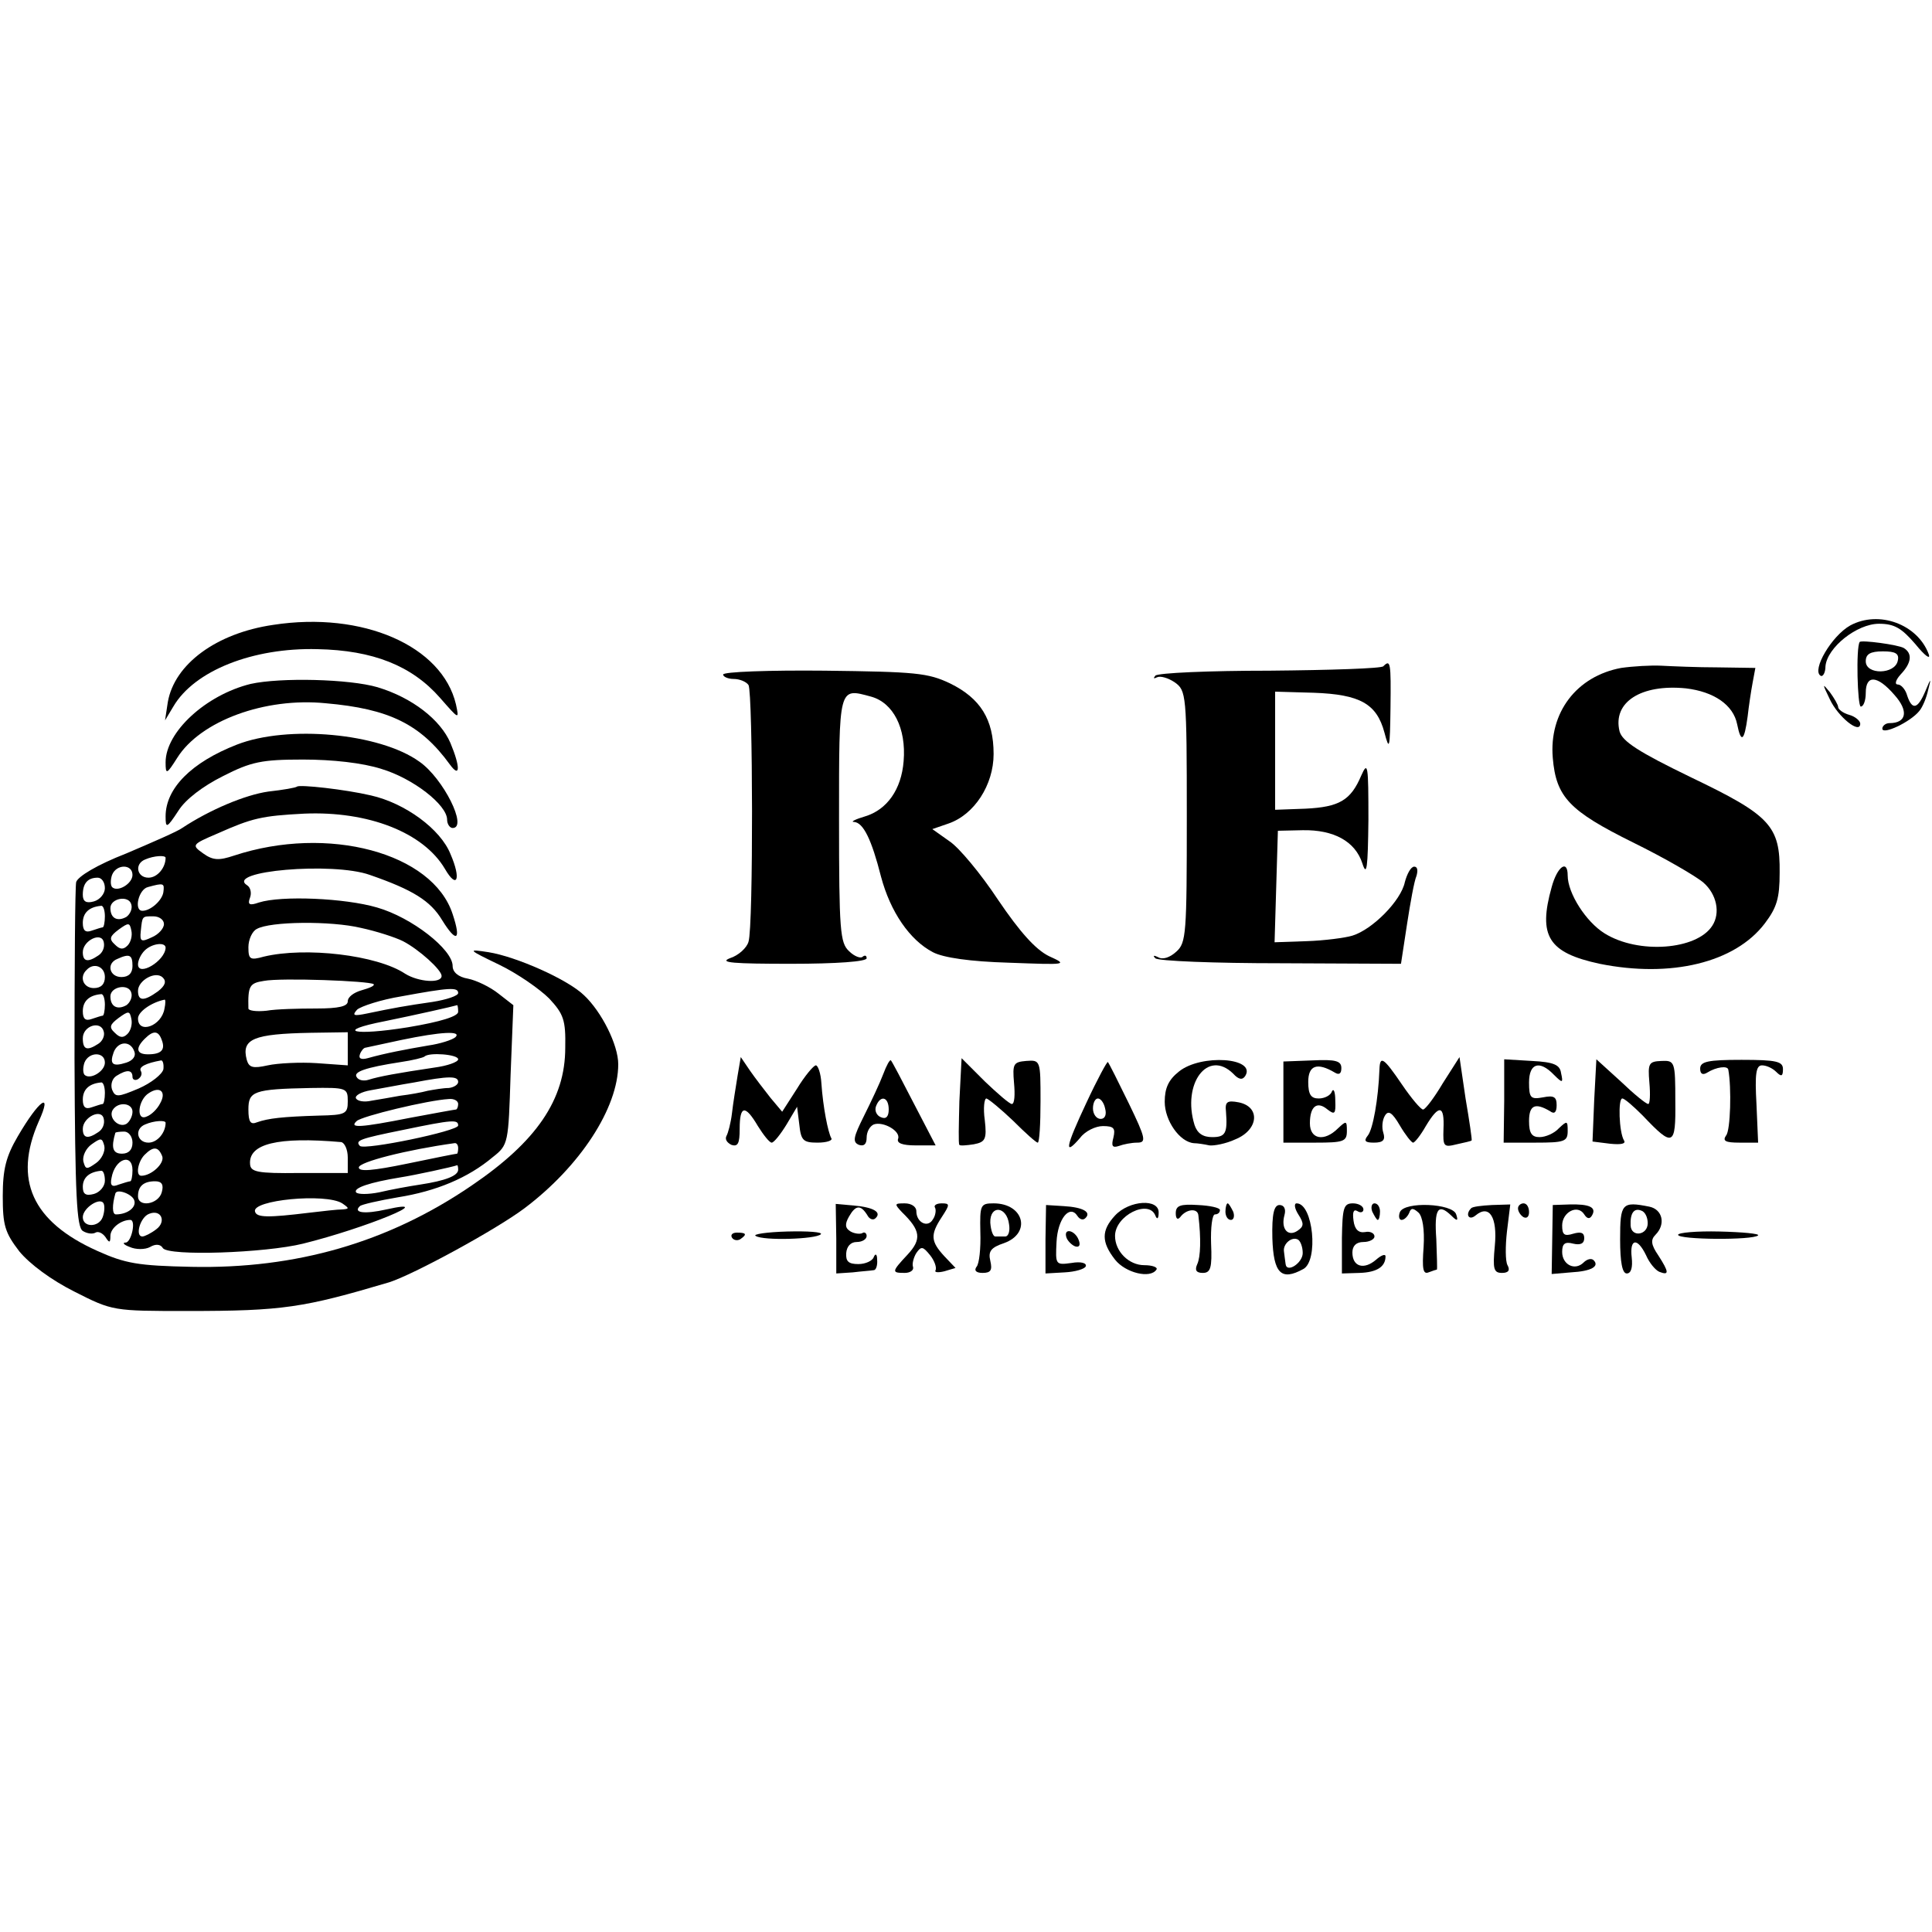 <?xml version="1.0" standalone="no"?>
<!DOCTYPE svg PUBLIC "-//W3C//DTD SVG 20010904//EN"
 "http://www.w3.org/TR/2001/REC-SVG-20010904/DTD/svg10.dtd">
<svg version="1.0" xmlns="http://www.w3.org/2000/svg"
 width="350pt" height="350pt" viewBox="0 0 350 350"
 preserveAspectRatio="xMidYMid meet">
<g transform="translate(0,350) scale(0.1,-0.1)"
fill="#000000" stroke="none">
<path d="M495 2368 c-103 -15 -179 -71 -191 -140 l-5 -33 15 25 c38 65 144
107 261 104 101 -2 171 -30 222 -88 35 -40 35 -40 29 -12 -25 106 -169 169
-331 144z"/>
<path d="M3352 2367 c-34 -19 -70 -81 -54 -91 4 -3 9 5 9 17 3 34 57 77 97 77
28 0 41 -8 66 -37 17 -21 28 -29 24 -18 -20 54 -90 80 -142 52z"/>
<path d="M3369 2337 c-7 -10 -4 -117 2 -117 5 0 9 11 9 25 0 33 21 32 52 -4
26 -29 22 -51 -9 -51 -7 0 -13 -5 -13 -10 0 -12 51 12 67 32 6 7 13 24 16 38
6 23 5 22 -5 -2 -14 -33 -24 -35 -33 -8 -3 11 -11 20 -17 20 -6 0 -4 8 5 18
20 21 22 38 6 48 -10 6 -77 15 -80 11z m69 -34 c-5 -25 -58 -26 -58 -1 0 13 8
18 31 18 23 0 30 -4 27 -17z"/>
<path d="M2506 2293 c-3 -4 -96 -7 -206 -8 -109 0 -202 -4 -207 -9 -4 -5 -3
-6 3 -3 6 3 20 -1 32 -9 21 -15 22 -21 22 -243 0 -213 -1 -229 -19 -245 -12
-11 -25 -15 -33 -10 -8 4 -10 3 -5 -2 5 -5 107 -9 227 -9 l218 -1 11 72 c6 39
13 78 17 87 3 10 2 17 -4 17 -6 0 -13 -13 -17 -28 -7 -34 -59 -86 -95 -97 -13
-4 -51 -9 -83 -10 l-58 -2 3 101 3 101 45 1 c56 1 95 -20 108 -60 8 -25 10 -9
11 79 0 99 -1 107 -13 80 -19 -45 -40 -57 -101 -60 l-55 -2 0 107 0 107 70 -2
c84 -3 114 -20 128 -72 9 -34 10 -30 11 45 1 82 0 88 -13 75z"/>
<path d="M2937 2290 c-81 -15 -131 -81 -124 -163 6 -71 30 -96 145 -153 57
-28 114 -61 128 -73 24 -21 31 -55 16 -78 -28 -44 -134 -52 -195 -14 -34 21
-67 73 -67 105 0 30 -19 16 -29 -21 -25 -89 -6 -119 87 -139 129 -26 245 2
299 73 22 29 27 46 27 92 1 85 -17 104 -161 173 -95 46 -124 65 -129 83 -13
53 39 86 120 78 51 -6 86 -30 93 -65 7 -35 13 -31 19 14 2 18 6 45 9 61 l5 27
-68 1 c-37 0 -83 2 -102 3 -19 1 -52 -1 -73 -4z"/>
<path d="M1310 2278 c0 -4 9 -8 19 -8 11 0 23 -5 27 -11 8 -14 9 -438 0 -465
-3 -11 -18 -25 -34 -30 -20 -8 7 -10 111 -10 82 0 137 4 137 10 0 5 -3 6 -7 3
-3 -4 -15 0 -25 10 -16 15 -18 36 -18 238 0 243 -1 239 58 223 40 -11 64 -57
59 -117 -4 -51 -30 -88 -70 -100 -17 -5 -27 -10 -20 -10 17 -1 32 -32 49 -99
17 -64 52 -115 94 -137 19 -10 68 -17 137 -19 107 -4 108 -4 73 12 -24 12 -52
43 -92 102 -31 47 -71 95 -88 106 l-31 22 29 10 c47 16 82 70 82 126 0 63 -24
101 -79 128 -40 19 -62 21 -227 23 -101 1 -184 -2 -184 -7z"/>
<path d="M454 2261 c-81 -20 -154 -87 -154 -142 0 -23 2 -22 21 8 42 67 159
110 269 99 115 -10 172 -38 225 -111 19 -26 19 -4 1 39 -18 42 -69 82 -132
101 -51 15 -176 18 -230 6z"/>
<path d="M3315 2233 c15 -32 55 -64 55 -44 0 5 -9 13 -20 16 -11 3 -20 10 -20
14 0 4 -7 16 -15 27 -14 17 -14 16 0 -13z"/>
<path d="M429 2151 c-82 -32 -129 -79 -129 -130 0 -22 2 -22 23 10 13 21 45
45 81 63 51 26 70 30 145 30 53 0 108 -6 142 -17 57 -17 119 -65 119 -92 0 -8
5 -15 10 -15 28 0 -17 90 -60 120 -72 52 -239 67 -331 31z"/>
<path d="M538 2075 c-2 -2 -25 -6 -52 -9 -42 -6 -106 -33 -156 -66 -8 -6 -54
-26 -101 -46 -54 -21 -88 -42 -91 -52 -2 -9 -3 -153 -3 -320 1 -249 4 -305 15
-312 8 -5 18 -6 23 -3 5 3 13 -1 18 -8 7 -11 9 -11 9 2 0 14 19 29 36 29 11 0
2 -40 -8 -41 -7 0 -4 -4 7 -8 11 -5 28 -5 37 0 10 6 19 5 23 -2 10 -15 185 -9
254 8 113 28 249 84 151 62 -40 -9 -61 -6 -48 6 3 3 34 10 69 16 69 11 127 35
172 73 28 22 28 25 32 149 l5 126 -27 21 c-15 12 -40 24 -55 27 -18 3 -28 12
-28 23 0 30 -74 88 -137 106 -58 17 -173 22 -214 9 -17 -6 -21 -4 -16 9 3 8 1
18 -5 22 -42 26 155 43 222 19 78 -27 110 -47 131 -82 26 -42 35 -37 19 11
-36 111 -226 162 -396 106 -27 -9 -38 -9 -56 4 -21 15 -21 16 26 36 63 28 80
32 157 36 116 5 216 -34 255 -100 22 -38 30 -19 10 27 -18 45 -82 92 -144 106
-47 11 -129 20 -134 16z m-238 -129 c0 -18 -15 -36 -31 -36 -21 0 -26 25 -6
33 16 7 37 8 37 3z m-60 -31 c0 -16 -27 -32 -37 -22 -3 4 -3 13 0 22 8 20 37
20 37 0z m-50 -24 c0 -10 -9 -21 -20 -24 -14 -4 -20 0 -20 12 0 21 9 31 27 31
7 0 13 -8 13 -19z m106 -7 c-2 -15 -23 -34 -38 -34 -16 0 -7 39 10 43 29 8 30
7 28 -9z m-67 -45 c-16 -9 -29 -3 -29 16 0 18 34 24 38 6 2 -7 -2 -17 -9 -22z
m-39 1 c0 -11 -2 -20 -4 -20 -2 0 -11 -3 -20 -6 -11 -4 -16 0 -16 14 0 18 11
29 33 31 4 1 7 -8 7 -19z m107 -14 c0 -8 -10 -19 -22 -24 -19 -9 -22 -8 -20
11 3 28 2 27 23 27 10 0 19 -6 19 -14z m-66 -39 c-8 -8 -14 -7 -23 2 -11 10
-9 15 7 27 18 13 20 13 23 -2 2 -9 -1 -21 -7 -27z m423 32 c28 -6 62 -17 76
-24 29 -15 70 -52 70 -63 0 -14 -42 -11 -66 4 -51 34 -181 49 -256 31 -25 -7
-28 -5 -28 17 0 14 7 29 15 33 24 14 135 15 189 2z m-476 -50 c-19 -13 -28
-11 -28 6 0 21 34 38 38 18 2 -9 -2 -19 -10 -24z m122 14 c-1 -24 -50 -53 -50
-30 0 7 5 18 12 25 13 13 38 16 38 5z m-60 -33 c0 -13 -7 -20 -20 -20 -22 0
-28 25 -7 33 22 10 27 7 27 -13z m-50 -20 c0 -13 -7 -20 -20 -20 -19 0 -27 20
-13 33 13 14 33 6 33 -13z m96 -26 c-25 -18 -36 -18 -36 1 0 19 32 37 45 24 7
-7 4 -15 -9 -25z m391 13 c2 -3 -8 -7 -22 -11 -14 -4 -25 -12 -25 -20 0 -9
-16 -13 -57 -13 -32 0 -73 -1 -90 -4 -18 -2 -33 0 -33 4 -1 41 2 46 28 50 31
6 192 0 199 -6z m-448 -38 c-16 -9 -29 -3 -29 16 0 18 34 24 38 6 2 -7 -2 -17
-9 -22z m601 22 c0 -5 -21 -12 -46 -16 -49 -7 -71 -11 -119 -21 -24 -5 -28 -4
-18 7 7 6 43 18 80 24 87 16 103 17 103 6z m-640 -21 c0 -11 -2 -20 -4 -20 -2
0 -11 -3 -20 -6 -11 -4 -16 0 -16 14 0 18 11 29 33 31 4 1 7 -8 7 -19z m108
-7 c-5 -32 -48 -47 -48 -18 0 12 24 29 48 34 2 1 2 -7 0 -16z m532 -6 c0 -8
-31 -18 -91 -28 -99 -16 -134 -7 -42 11 54 11 125 27 131 29 1 1 2 -5 2 -12z
m-599 -40 c-8 -8 -14 -7 -23 2 -11 10 -9 15 7 27 18 13 20 13 23 -2 2 -9 -1
-21 -7 -27z m-53 -18 c-20 -13 -28 -11 -28 10 0 23 33 33 38 12 2 -7 -2 -17
-10 -22z m115 7 c7 -18 -1 -26 -25 -26 -21 0 -23 11 -6 28 16 16 25 15 31 -2z
m337 -16 l0 -30 -56 4 c-30 2 -71 0 -89 -4 -27 -6 -34 -4 -38 10 -10 38 12 47
116 49 l67 1 0 -30z m195 21 c-6 -5 -28 -12 -49 -15 -41 -7 -78 -14 -110 -23
-11 -3 -17 -1 -14 7 2 6 7 12 10 12 4 1 33 7 65 14 72 15 110 17 98 5z m-582
-25 c4 -9 -2 -17 -14 -21 -25 -8 -31 -3 -23 19 8 20 30 21 37 2z m-53 -21 c0
-16 -27 -32 -37 -22 -3 4 -3 13 0 22 8 20 37 20 37 0z m640 6 c0 -5 -20 -12
-43 -15 -67 -10 -100 -16 -119 -22 -9 -3 -19 -1 -22 5 -6 9 15 17 80 27 21 3
41 8 43 10 8 8 61 4 61 -5z m-534 -18 c-2 -9 -22 -25 -45 -35 -38 -16 -42 -16
-48 -2 -3 9 0 20 8 25 19 12 29 11 29 -2 0 -5 5 -7 10 -4 6 4 8 10 5 15 -4 7
9 14 37 19 3 0 5 -7 4 -16z m534 -23 c0 -5 -8 -10 -17 -11 -10 0 -27 -3 -38
-5 -11 -3 -33 -7 -50 -9 -16 -3 -40 -7 -52 -9 -13 -3 -25 -1 -28 4 -3 5 9 12
27 15 18 3 53 10 78 14 63 12 80 12 80 1z m-640 -20 c0 -11 -2 -20 -4 -20 -2
0 -11 -3 -20 -6 -11 -4 -16 0 -16 14 0 18 11 29 33 31 4 1 7 -8 7 -19z m100
-19 c-5 -10 -16 -21 -25 -24 -19 -8 -15 31 5 43 20 13 32 2 20 -19z m340 4 c0
-23 -4 -25 -52 -26 -67 -2 -92 -5 -112 -12 -12 -5 -16 0 -16 23 0 33 9 37 113
39 65 1 67 0 67 -24z m200 -5 c0 -5 -2 -10 -4 -10 -2 0 -40 -7 -83 -15 -91
-18 -111 -19 -97 -6 9 9 130 38 167 40 9 1 17 -3 17 -9z m-590 -14 c0 -8 -5
-18 -11 -22 -14 -8 -33 11 -25 25 10 16 36 13 36 -3z m-62 -37 c-19 -13 -28
-11 -28 6 0 21 34 38 38 18 2 -9 -2 -19 -10 -24z m122 17 c0 -18 -15 -36 -31
-36 -21 0 -26 25 -6 33 16 7 37 8 37 3z m530 -5 c0 -10 -169 -45 -178 -37 -9
10 -1 13 78 29 91 19 100 19 100 8z m-590 -31 c0 -13 -7 -20 -19 -20 -17 0
-20 11 -12 38 1 1 8 2 16 2 8 0 15 -9 15 -20z m-66 -37 c-17 -12 -19 -12 -23
3 -2 10 5 24 15 31 17 12 19 12 23 -3 2 -10 -5 -24 -15 -31z m444 38 c6 -1 12
-13 12 -28 l0 -28 -88 0 c-76 -1 -88 2 -89 16 -3 37 50 50 165 40z m212 -11
c0 -5 -1 -10 -2 -10 -2 0 -42 -8 -90 -18 -63 -13 -88 -15 -88 -7 0 10 87 32
173 44 4 1 7 -3 7 -9z m-536 -15 c4 -13 -20 -35 -38 -35 -11 0 -6 26 6 38 16
16 25 15 32 -3z m-54 -25 c0 -11 -2 -20 -4 -20 -2 0 -12 -3 -21 -6 -12 -5 -16
-2 -13 12 6 35 38 46 38 14z m590 1 c0 -11 -23 -20 -69 -27 -20 -3 -53 -9 -74
-14 -20 -4 -39 -4 -42 0 -5 8 25 18 80 27 26 4 95 19 103 22 1 1 2 -3 2 -8z
m-640 -20 c0 -10 -9 -21 -20 -24 -15 -4 -20 0 -20 13 0 17 12 27 33 29 4 1 7
-7 7 -18z m103 -21 c-6 -22 -43 -28 -43 -7 0 18 10 27 31 27 12 0 16 -6 12
-20z m-50 -14 c5 -13 -12 -26 -33 -26 -7 0 -7 17 -1 38 3 9 30 -1 34 -12z
m-57 -31 c-7 -19 -36 -19 -36 0 0 17 33 38 38 24 2 -5 1 -16 -2 -24z m434 25
c13 -9 13 -10 0 -11 -8 0 -35 -3 -60 -6 -74 -9 -95 -9 -98 2 -7 21 128 34 158
15z m-337 -47 c-9 -7 -21 -13 -25 -13 -14 0 -4 35 12 41 22 9 32 -14 13 -28z"/>
<path d="M905 1752 c33 -16 73 -44 90 -61 26 -28 30 -39 29 -89 0 -94 -52
-170 -170 -250 -151 -103 -318 -151 -507 -147 -97 2 -120 6 -171 29 -118 53
-152 129 -106 234 26 57 1 40 -38 -27 -21 -36 -27 -59 -27 -108 0 -53 4 -66
30 -100 19 -23 58 -52 100 -73 69 -35 70 -35 205 -35 173 0 210 6 365 52 44
14 193 95 245 134 101 76 170 182 170 261 0 35 -30 95 -62 125 -30 29 -123 70
-173 78 -39 6 -38 5 20 -23z"/>
<path d="M1336 1550 c-3 -19 -8 -49 -10 -67 -2 -17 -7 -36 -10 -41 -3 -6 1
-12 9 -16 12 -4 15 3 15 29 0 43 10 44 33 5 10 -16 21 -30 25 -30 4 0 16 15
27 33 l19 32 4 -32 c3 -29 7 -33 33 -33 17 0 28 4 25 8 -6 11 -15 56 -18 100
-1 17 -6 32 -10 32 -4 0 -20 -19 -34 -42 l-27 -42 -21 25 c-11 14 -28 36 -37
49 l-17 25 -6 -35z"/>
<path d="M1600 1554 c-6 -16 -22 -50 -35 -76 -19 -38 -21 -47 -9 -52 9 -3 14
1 14 13 0 11 6 21 13 24 17 6 49 -12 44 -26 -3 -8 8 -12 32 -12 l36 0 -39 75
c-21 41 -40 77 -42 79 -2 2 -8 -9 -14 -25z m10 -64 c0 -13 -5 -18 -14 -14 -8
3 -12 12 -9 20 8 21 23 17 23 -6z"/>
<path d="M1738 1505 c-1 -42 -2 -78 0 -79 1 -2 13 -1 26 1 21 4 24 9 20 44 -3
21 -1 39 3 39 4 -1 26 -19 48 -40 22 -22 42 -40 45 -40 3 0 5 34 5 75 0 74 0
75 -26 73 -23 -2 -25 -5 -22 -40 2 -21 1 -38 -4 -38 -4 0 -26 19 -49 41 l-42
42 -4 -78z"/>
<path d="M1968 1502 c-38 -81 -41 -98 -11 -63 9 12 28 21 41 21 20 0 23 -4 19
-21 -4 -15 -2 -19 10 -15 8 3 23 6 33 6 17 0 16 7 -15 71 -19 39 -36 73 -38
75 -1 2 -19 -31 -39 -74z m34 -10 c3 -11 0 -19 -8 -19 -8 0 -14 9 -14 19 0 10
4 18 9 18 5 0 11 -8 13 -18z"/>
<path d="M2136 1559 c-19 -15 -26 -30 -26 -55 0 -34 27 -73 53 -75 6 0 19 -2
28 -4 8 -1 30 3 47 11 42 17 46 59 6 67 -21 4 -25 1 -23 -17 3 -39 -1 -46 -25
-46 -17 0 -27 7 -32 22 -23 75 24 138 70 93 10 -11 17 -12 22 -4 20 33 -80 40
-120 8z"/>
<path d="M2325 1503 l0 -73 58 0 c51 0 57 2 57 21 0 19 -1 19 -16 5 -25 -25
-51 -20 -51 9 0 31 13 41 32 25 13 -10 15 -8 14 16 0 16 -3 23 -6 17 -2 -7
-13 -13 -24 -13 -14 0 -19 7 -19 30 0 30 16 36 48 17 8 -5 12 -2 12 8 0 13
-10 16 -52 14 l-53 -2 0 -74z"/>
<path d="M2499 1563 c-2 -55 -12 -109 -21 -120 -8 -10 -5 -13 11 -13 17 0 21
5 17 18 -3 9 -2 23 3 31 6 10 13 6 27 -18 10 -17 21 -31 24 -31 3 0 14 14 23
30 24 40 34 38 32 -5 -1 -32 0 -34 24 -28 14 3 27 6 27 7 1 1 -4 35 -11 76
l-11 75 -30 -47 c-16 -27 -32 -48 -36 -48 -4 0 -21 20 -38 45 -34 50 -40 53
-41 28z"/>
<path d="M2725 1505 l-1 -75 58 0 c52 0 58 2 58 21 0 19 -1 19 -16 5 -8 -9
-24 -16 -35 -16 -14 0 -19 7 -19 29 0 29 11 34 38 18 8 -6 12 -2 12 11 0 15
-5 18 -25 14 -22 -4 -25 -1 -25 27 0 35 19 41 45 14 16 -16 17 -15 13 3 -2 15
-13 20 -53 22 l-50 3 0 -76z"/>
<path d="M2888 1506 l-3 -74 32 -4 c20 -2 29 0 25 6 -9 15 -11 76 -3 76 4 0
20 -14 37 -31 55 -58 60 -56 59 26 0 72 -1 74 -25 73 -23 -1 -25 -4 -22 -39 2
-22 1 -39 -2 -39 -4 0 -26 18 -50 41 l-44 40 -4 -75z"/>
<path d="M3080 1564 c0 -10 5 -12 13 -7 16 10 37 13 38 5 6 -32 4 -110 -4
-119 -7 -10 -1 -13 24 -13 l34 0 -3 70 c-3 54 -1 70 10 70 8 0 19 -5 26 -12 9
-9 12 -8 12 5 0 14 -11 17 -75 17 -61 0 -75 -3 -75 -16z"/>
<path d="M1515 1256 l0 -63 30 2 c16 2 33 3 38 4 4 0 7 9 6 19 0 10 -3 12 -6
5 -2 -7 -15 -13 -28 -13 -18 0 -23 5 -22 20 1 12 8 20 19 20 10 0 18 5 18 11
0 5 -4 8 -8 5 -4 -2 -14 -1 -21 3 -10 6 -11 13 -3 27 12 21 21 22 33 3 4 -8
11 -10 15 -6 12 11 -4 20 -39 23 l-33 3 1 -63z"/>
<path d="M1634 1304 c34 -33 36 -49 10 -77 -29 -31 -29 -33 -5 -33 10 0 17 5
15 11 -2 5 1 17 6 25 9 13 12 12 25 -4 8 -10 12 -22 10 -27 -3 -4 4 -5 16 -2
l20 6 -20 21 c-25 27 -26 39 -5 71 15 23 15 25 0 25 -10 0 -15 -4 -12 -8 2 -4
1 -14 -4 -21 -9 -16 -30 -6 -30 15 0 8 -9 14 -21 14 -19 0 -19 -1 -5 -16z"/>
<path d="M1776 1268 c1 -29 -2 -58 -7 -63 -5 -7 0 -11 11 -11 15 0 18 5 14 22
-4 17 1 24 25 32 50 18 36 72 -19 72 -24 0 -25 -3 -24 -52z m52 14 c2 -12 -1
-22 -7 -22 -6 0 -14 0 -18 0 -4 0 -8 11 -9 25 -1 33 30 30 34 -3z"/>
<path d="M1894 1255 l0 -62 35 2 c19 1 36 6 38 11 2 6 -9 9 -26 6 -29 -4 -29
-3 -27 38 2 42 24 69 38 47 4 -6 10 -8 14 -4 12 11 -4 20 -39 22 l-32 2 -1
-62z"/>
<path d="M2020 1298 c-25 -27 -25 -48 0 -80 19 -24 64 -35 75 -18 3 4 -7 8
-22 8 -28 0 -53 25 -53 53 0 37 61 67 73 37 3 -8 6 -6 6 5 1 26 -53 23 -79 -5z"/>
<path d="M2130 1302 c0 -9 3 -13 8 -7 11 15 32 17 33 3 5 -42 4 -75 -2 -88 -5
-11 -2 -16 10 -16 14 0 17 9 15 53 -1 29 2 53 7 53 5 0 9 3 9 8 0 4 -18 8 -40
9 -32 2 -40 -1 -40 -15z"/>
<path d="M2220 1305 c0 -8 4 -15 10 -15 5 0 7 7 4 15 -4 8 -8 15 -10 15 -2 0
-4 -7 -4 -15z"/>
<path d="M2305 1257 c2 -64 16 -78 56 -56 28 15 18 119 -12 119 -5 0 -4 -9 3
-20 11 -17 10 -22 -2 -30 -17 -11 -30 4 -23 29 3 11 -1 18 -9 18 -10 0 -14
-16 -13 -60z m55 -27 c0 -18 -29 -37 -31 -20 -1 6 -2 16 -3 23 -2 14 15 28 26
21 4 -3 8 -13 8 -24z"/>
<path d="M2431 1257 l0 -64 32 1 c31 1 47 11 47 30 0 5 -8 2 -17 -6 -22 -19
-43 -13 -43 13 0 12 7 19 20 19 11 0 20 5 20 10 0 6 -8 10 -17 8 -12 -2 -19 5
-21 21 -2 15 0 21 7 17 6 -4 11 -2 11 3 0 6 -9 11 -19 11 -17 0 -19 -8 -20
-63z"/>
<path d="M2486 1305 c4 -8 8 -15 10 -15 2 0 4 7 4 15 0 8 -4 15 -10 15 -5 0
-7 -7 -4 -15z"/>
<path d="M2536 1304 c-3 -8 -1 -14 3 -14 5 0 11 6 14 13 3 9 7 9 17 0 7 -7 11
-30 9 -62 -3 -40 -1 -50 9 -46 8 3 14 5 15 5 1 0 0 25 -1 55 -4 55 3 66 27 43
11 -11 13 -10 9 2 -6 20 -94 24 -102 4z"/>
<path d="M2665 1311 c-11 -11 -4 -23 8 -13 25 21 40 -3 35 -55 -4 -42 -2 -49
13 -49 12 0 15 5 10 14 -4 7 -4 35 -1 61 l6 49 -33 -1 c-19 -1 -36 -3 -38 -6z"/>
<path d="M2750 1311 c0 -6 5 -13 10 -16 6 -3 10 1 10 9 0 9 -4 16 -10 16 -5 0
-10 -4 -10 -9z"/>
<path d="M2812 1254 l-1 -62 35 3 c37 2 52 11 41 22 -4 4 -12 2 -18 -4 -16
-16 -39 -4 -39 19 0 15 5 19 20 15 13 -3 20 0 20 10 0 10 -6 12 -20 8 -16 -5
-20 -2 -20 15 0 24 28 39 40 20 5 -8 10 -9 14 -2 9 15 -5 21 -41 20 l-30 -1
-1 -63z"/>
<path d="M2935 1255 c0 -42 4 -62 12 -62 8 0 11 11 9 29 -4 34 10 37 26 4 6
-14 17 -27 24 -30 18 -7 18 -1 -2 30 -13 19 -14 28 -5 37 19 19 13 46 -11 51
-50 10 -53 6 -53 -59z m50 29 c0 -22 -30 -26 -31 -4 -1 22 6 32 19 27 7 -2 12
-12 12 -23z"/>
<path d="M1326 1258 c3 -5 10 -6 15 -3 13 9 11 12 -6 12 -8 0 -12 -4 -9 -9z"/>
<path d="M1369 1261 c14 -9 109 -6 118 3 4 4 -23 6 -61 5 -37 -1 -63 -5 -57
-8z"/>
<path d="M1932 1258 c2 -6 10 -14 16 -16 7 -2 10 2 6 12 -7 18 -28 22 -22 4z"/>
<path d="M3040 1263 c0 -9 136 -10 145 -1 3 3 -28 6 -70 7 -41 1 -75 -2 -75
-6z"/>
</g>
</svg>
